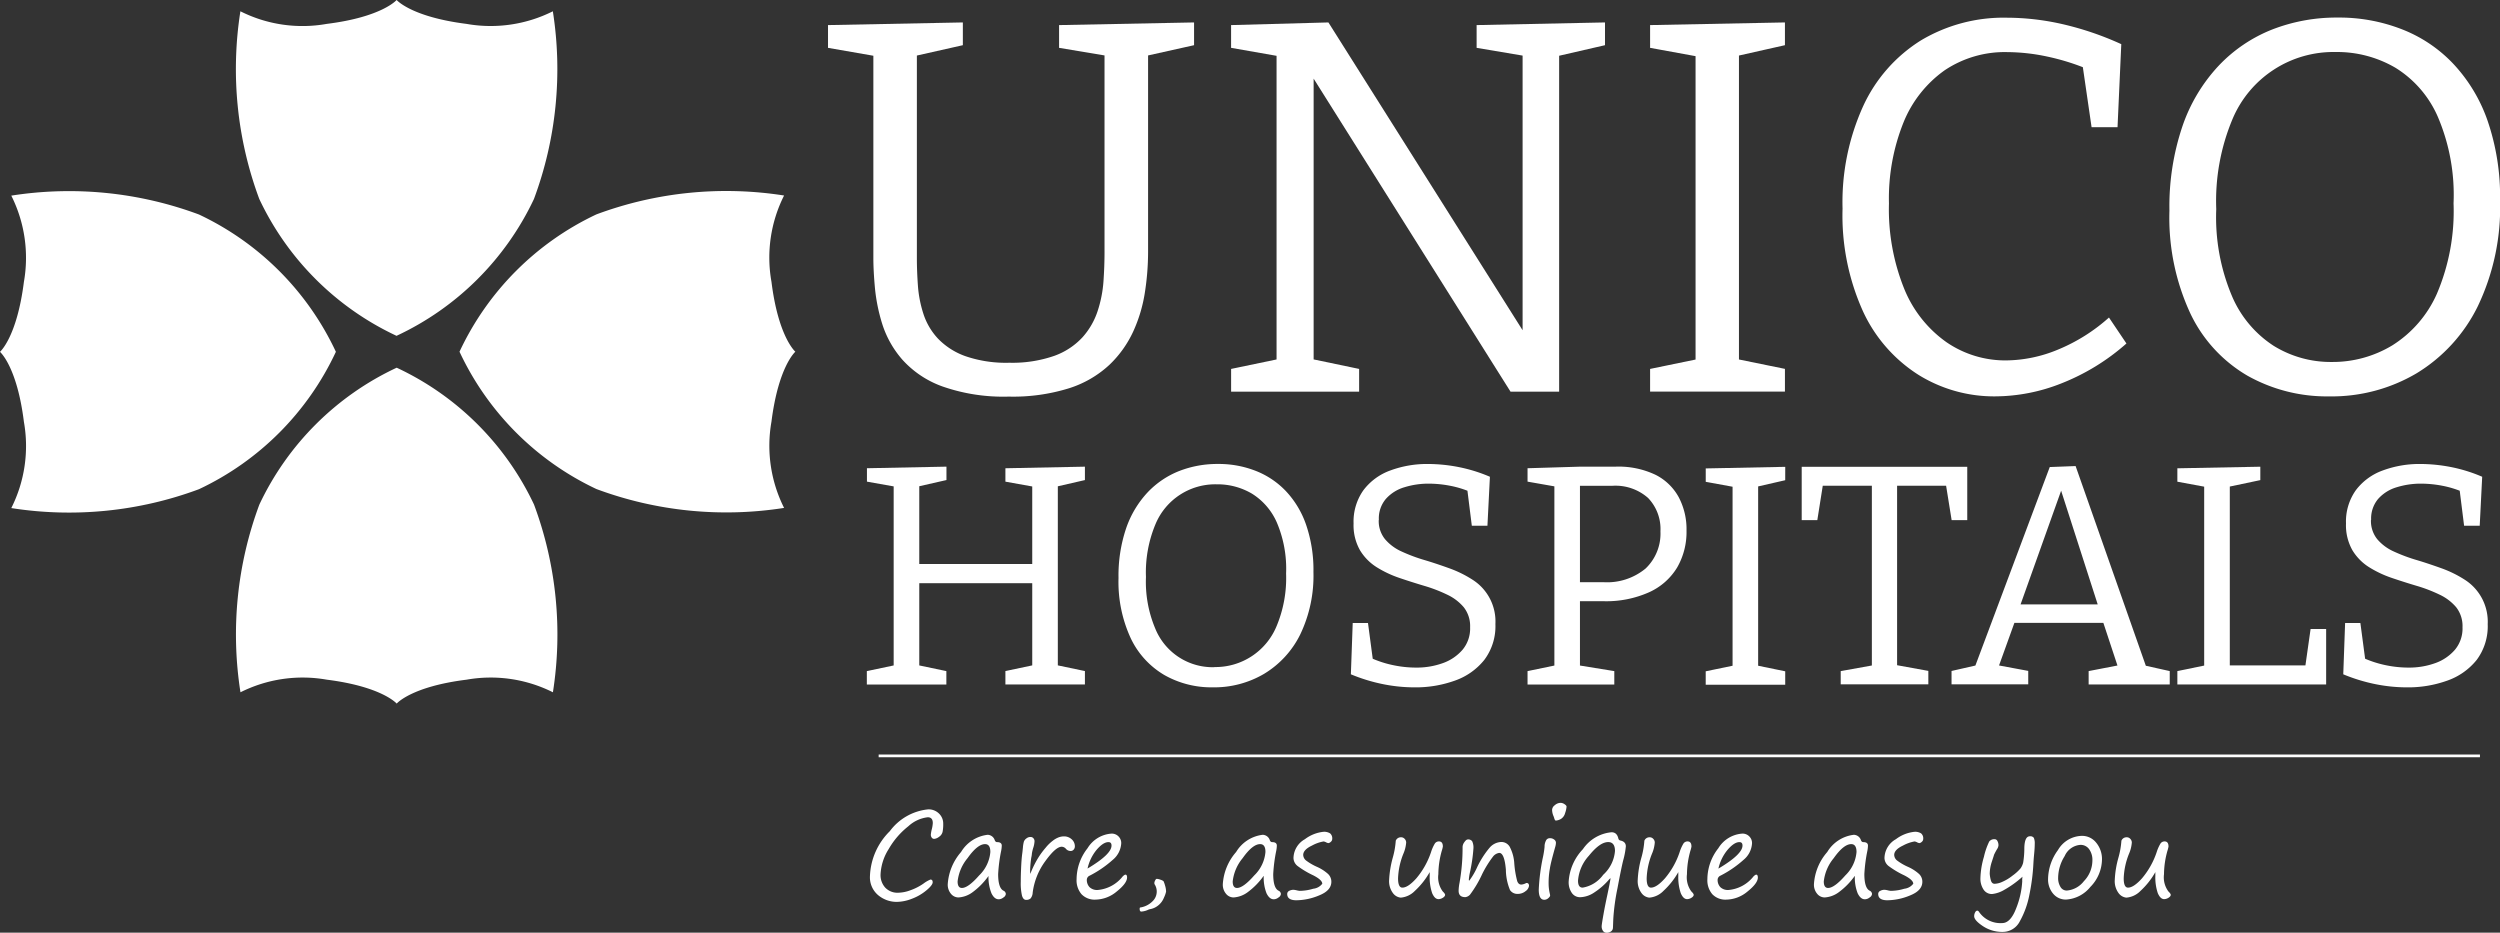 <svg id="Logo_-_H_-_White" data-name="Logo - H - White" xmlns="http://www.w3.org/2000/svg" width="107.218" height="40" viewBox="0 0 107.218 40">
  <rect x="0" y="0" width="107.218" height="40" fill="#333333" stroke="none"/>
  <path id="Path_8680" data-name="Path 8680" d="M17.012,14.4A12.231,12.231,0,0,0,22.9,8.534a15.975,15.975,0,0,0,.81-8.05,5.945,5.945,0,0,1-3.7.541c-2.377-.3-3-1.026-3-1.026s-.621.73-3,1.026a5.913,5.913,0,0,1-3.7-.541,15.975,15.975,0,0,0,.81,8.05,12.231,12.231,0,0,0,5.889,5.87Zm-2.608.685A12.231,12.231,0,0,0,8.534,9.2a15.975,15.975,0,0,0-8.05-.81,5.945,5.945,0,0,1,.541,3.7c-.3,2.377-1.026,3-1.026,3s.73.621,1.026,3a5.913,5.913,0,0,1-.541,3.7,15.975,15.975,0,0,0,8.05-.81,12.214,12.214,0,0,0,5.87-5.889Zm2.608.685a12.231,12.231,0,0,0-5.889,5.87,15.975,15.975,0,0,0-.81,8.05,5.945,5.945,0,0,1,3.7-.541c2.377.3,3,1.026,3,1.026s.621-.73,3-1.026a5.945,5.945,0,0,1,3.7.541,15.975,15.975,0,0,0-.81-8.05,12.231,12.231,0,0,0-5.889-5.87Zm17.1-.685s-.73-.621-1.026-3a5.913,5.913,0,0,1,.541-3.7,15.975,15.975,0,0,0-8.05.81,12.231,12.231,0,0,0-5.87,5.889,12.231,12.231,0,0,0,5.87,5.889,15.975,15.975,0,0,0,8.05.81,5.945,5.945,0,0,1-.541-3.7c.3-2.377,1.026-3,1.026-3Z" transform="translate(0 0)" fill="#fff"/>
  <path id="Path_8681" data-name="Path 8681" d="M101.176,94.729c.064,0,.095.038.095.117s-.091.2-.272.348a2.121,2.121,0,0,1-.624.36,1.814,1.814,0,0,1-.651.132,1.235,1.235,0,0,1-.787-.284,1,1,0,0,1-.356-.825,2.853,2.853,0,0,1,.852-1.923,2.332,2.332,0,0,1,1.639-.935.63.63,0,0,1,.473.182.59.59,0,0,1,.178.424,1.7,1.7,0,0,1-.026.352.352.352,0,0,1-.155.22.393.393,0,0,1-.208.087.125.125,0,0,1-.1-.049.205.205,0,0,1-.042-.132,1.449,1.449,0,0,1,.042-.235,1.359,1.359,0,0,0,.042-.261q0-.25-.216-.25a1.482,1.482,0,0,0-.833.386,3.39,3.39,0,0,0-.844.98,2.213,2.213,0,0,0-.348,1.094.8.8,0,0,0,.2.556.722.722,0,0,0,.568.22,1.575,1.575,0,0,0,.515-.106,2.335,2.335,0,0,0,.556-.284,1.3,1.3,0,0,1,.3-.174Z" transform="translate(-61.271 -57.007)" fill="#fff"/>
  <path id="Path_8682" data-name="Path 8682" d="M109.148,96.367a3.075,3.075,0,0,1-.674.689,1.128,1.128,0,0,1-.613.231.417.417,0,0,1-.325-.159.606.606,0,0,1-.136-.409,2.329,2.329,0,0,1,.571-1.381,1.542,1.542,0,0,1,1.139-.738.331.331,0,0,1,.307.235c.023.053.053.079.1.079.129,0,.2.049.2.151a1.311,1.311,0,0,1-.023.208,6.724,6.724,0,0,0-.132,1.014c0,.394.076.628.223.708a.165.165,0,0,1,.106.144.2.2,0,0,1-.106.151.325.325,0,0,1-.2.076c-.125,0-.227-.087-.31-.257A1.855,1.855,0,0,1,109.148,96.367ZM109,95q-.324,0-.749.6a1.889,1.889,0,0,0-.428,1c0,.185.061.28.185.28.178,0,.428-.182.742-.541a1.574,1.574,0,0,0,.477-1C109.228,95.111,109.152,95,109,95Z" transform="translate(-66.754 -58.798)" fill="#fff"/>
  <path id="Path_8683" data-name="Path 8683" d="M116.067,96.406c.015-.03.034-.068.057-.121a4.064,4.064,0,0,1,.307-.6,3.528,3.528,0,0,1,.307-.413,1.712,1.712,0,0,1,.307-.3.969.969,0,0,1,.25-.144.658.658,0,0,1,.216-.042.483.483,0,0,1,.348.129.4.4,0,0,1,.132.3.209.209,0,0,1-.049.136.166.166,0,0,1-.144.061.257.257,0,0,1-.189-.091.249.249,0,0,0-.182-.091c-.17,0-.4.2-.7.613a2.888,2.888,0,0,0-.545,1.355.424.424,0,0,1-.091.25.275.275,0,0,1-.193.061c-.083,0-.136-.061-.174-.178a2.4,2.4,0,0,1-.053-.6c0-.076,0-.246.011-.5.011-.307.03-.556.057-.742q.006-.045.023-.216a1.427,1.427,0,0,1,.042-.261.293.293,0,0,1,.106-.136.273.273,0,0,1,.17-.064.164.164,0,0,1,.136.057.193.193,0,0,1,.045.121,1.016,1.016,0,0,1-.049.269,1.635,1.635,0,0,0-.064.265.971.971,0,0,1-.027.174,4.622,4.622,0,0,0-.049.553v.155h0Z" transform="translate(-71.893 -58.916)" fill="#fff"/>
  <path id="Path_8684" data-name="Path 8684" d="M124.165,96.341c0,.167-.148.367-.439.6a1.448,1.448,0,0,1-.908.352.776.776,0,0,1-.606-.231.914.914,0,0,1-.212-.647,2.163,2.163,0,0,1,.469-1.325,1.309,1.309,0,0,1,1.029-.628.4.4,0,0,1,.3.121.4.4,0,0,1,.117.288.99.99,0,0,1-.367.719,4.669,4.669,0,0,1-.984.674.2.2,0,0,0-.125.17.447.447,0,0,0,.117.325.468.468,0,0,0,.348.121,1.529,1.529,0,0,0,1.071-.579c.053-.053.095-.079.121-.079C124.138,96.22,124.165,96.261,124.165,96.341Zm-1.7-.378q1.033-.613,1.033-.988c0-.1-.045-.148-.132-.148-.151,0-.318.11-.507.329A1.916,1.916,0,0,0,122.469,95.962Z" transform="translate(-75.828 -58.711)" fill="#fff"/>
  <path id="Path_8685" data-name="Path 8685" d="M129.165,100.82a.94.94,0,0,0,.583-.318.574.574,0,0,0,.061-.647.145.145,0,0,1-.03-.091.274.274,0,0,1,.034-.106q.034-.068.068-.068a.547.547,0,0,1,.163.038.373.373,0,0,1,.129.064,1.11,1.11,0,0,1,.064.182.947.947,0,0,1,.045.265,1.2,1.2,0,0,1-.091.257.8.8,0,0,1-.25.337.756.756,0,0,1-.3.148.867.867,0,0,0-.106.026.843.843,0,0,1-.314.087c-.049,0-.072-.038-.072-.114a.09.09,0,0,1,.015-.061Z" transform="translate(-80.272 -61.899)" fill="#fff"/>
  <path id="Path_8686" data-name="Path 8686" d="M140.318,96.367a3.075,3.075,0,0,1-.674.689,1.128,1.128,0,0,1-.613.231.417.417,0,0,1-.325-.159.606.606,0,0,1-.136-.409,2.306,2.306,0,0,1,.571-1.381,1.542,1.542,0,0,1,1.139-.738.331.331,0,0,1,.307.235c.023.053.053.079.1.079.129,0,.2.049.2.151a1.312,1.312,0,0,1-.023.208,6.722,6.722,0,0,0-.132,1.014c0,.394.076.628.223.708a.165.165,0,0,1,.106.144.2.2,0,0,1-.106.151.325.325,0,0,1-.2.076c-.125,0-.227-.087-.31-.257a1.854,1.854,0,0,1-.121-.742ZM140.171,95q-.324,0-.749.6a1.889,1.889,0,0,0-.428,1c0,.185.061.28.185.28.178,0,.428-.182.742-.541a1.574,1.574,0,0,0,.477-1C140.4,95.111,140.322,95,140.171,95Z" transform="translate(-86.127 -58.798)" fill="#fff"/>
  <path id="Path_8687" data-name="Path 8687" d="M147.372,96.479c0-.106-.129-.227-.39-.36a3.819,3.819,0,0,1-.67-.4.445.445,0,0,1-.174-.341.948.948,0,0,1,.488-.806,1.594,1.594,0,0,1,.795-.318.48.48,0,0,1,.288.068.277.277,0,0,1,.091.235.165.165,0,0,1-.064.129.188.188,0,0,1-.1.053.292.292,0,0,1-.106-.038.37.37,0,0,0-.1-.034,1.585,1.585,0,0,0-.5.178c-.25.117-.375.254-.375.4a.319.319,0,0,0,.132.246,2.379,2.379,0,0,0,.473.272,1.8,1.8,0,0,1,.439.28.455.455,0,0,1,.163.352c0,.25-.17.443-.515.583a2.607,2.607,0,0,1-.984.212c-.265,0-.394-.091-.394-.269a.148.148,0,0,1,.087-.136.4.4,0,0,1,.178-.045.821.821,0,0,1,.14.023.775.775,0,0,0,.132.023,2.041,2.041,0,0,0,.579-.091.557.557,0,0,0,.386-.212Z" transform="translate(-90.664 -58.58)" fill="#fff"/>
  <path id="Path_8688" data-name="Path 8688" d="M159.161,96.371a3.3,3.3,0,0,1-.64.81.954.954,0,0,1-.606.288.472.472,0,0,1-.329-.189.86.86,0,0,1-.167-.579,4.377,4.377,0,0,1,.155-.942,3.523,3.523,0,0,0,.129-.73.232.232,0,0,1,.223-.148.2.2,0,0,1,.163.072.228.228,0,0,1,.061.151,1.5,1.5,0,0,1-.121.484,3.106,3.106,0,0,0-.227,1.052c0,.265.061.4.185.4.159,0,.36-.132.6-.4a3.415,3.415,0,0,0,.628-1.12,1.7,1.7,0,0,1,.167-.375.208.208,0,0,1,.174-.087c.11,0,.167.072.167.22a1.121,1.121,0,0,1-.045.178,3.8,3.8,0,0,0-.148,1.01,1.017,1.017,0,0,0,.189.738c.064.061.1.11.1.148s-.034.087-.1.125a.36.36,0,0,1-.178.057c-.114,0-.2-.083-.276-.254a2.1,2.1,0,0,1-.106-.749v-.159Z" transform="translate(-97.843 -58.972)" fill="#fff"/>
  <path id="Path_8689" data-name="Path 8689" d="M167.041,95.7a.409.409,0,0,0-.276.167,4.5,4.5,0,0,0-.458.742,4.754,4.754,0,0,1-.522.882.326.326,0,0,1-.2.106c-.193,0-.288-.091-.288-.276a1.926,1.926,0,0,1,.038-.333,8.551,8.551,0,0,0,.132-1.552.369.369,0,0,1,.079-.2c.053-.076.1-.114.151-.114a.208.208,0,0,1,.182.079.635.635,0,0,1,.053.314,6.983,6.983,0,0,1-.148,1.014,2.181,2.181,0,0,0-.049.322c0,.026.008.038.019.038a2.961,2.961,0,0,0,.341-.583,3.874,3.874,0,0,1,.534-.833.693.693,0,0,1,.5-.242.415.415,0,0,1,.356.2,1.744,1.744,0,0,1,.2.73,4.156,4.156,0,0,0,.125.749c.038.1.095.148.174.148A.5.5,0,0,0,168.18,97a.06.06,0,0,1,.03-.011c.068,0,.106.042.106.121a.324.324,0,0,1-.144.227.527.527,0,0,1-.348.121.378.378,0,0,1-.322-.163,2.322,2.322,0,0,1-.178-.878C167.283,95.945,167.189,95.7,167.041,95.7Z" transform="translate(-102.741 -59.121)" fill="#fff"/>
  <path id="Path_8690" data-name="Path 8690" d="M174.8,94.466a1.958,1.958,0,0,0,.053.416.306.306,0,0,1,.011.072q0,.045-.079.114a.257.257,0,0,1-.17.068c-.159,0-.238-.144-.238-.435a8.469,8.469,0,0,1,.185-1.419,3.658,3.658,0,0,0,.064-.416.555.555,0,0,1,.057-.261.177.177,0,0,1,.159-.11.292.292,0,0,1,.2.061.169.169,0,0,1,.072.132.74.74,0,0,1-.034.193c-.121.428-.2.738-.227.923A3.4,3.4,0,0,0,174.8,94.466Zm.318-2.725c-.034,0-.061-.038-.079-.11-.008-.023-.015-.049-.026-.076a.7.7,0,0,1-.064-.276.265.265,0,0,1,.117-.2.377.377,0,0,1,.257-.1.312.312,0,0,1,.159.057c.057.038.087.072.087.106a1.024,1.024,0,0,1-.061.272.418.418,0,0,1-.189.261.556.556,0,0,1-.2.064Z" transform="translate(-108.384 -56.547)" fill="#fff"/>
  <path id="Path_8691" data-name="Path 8691" d="M179.558,96.282a.245.245,0,0,0-.064.053,2.936,2.936,0,0,1-.651.568,1.132,1.132,0,0,1-.59.193.423.423,0,0,1-.36-.189.8.8,0,0,1-.132-.481,2.212,2.212,0,0,1,.609-1.389,1.672,1.672,0,0,1,1.23-.727c.151,0,.25.087.291.265a.112.112,0,0,0,.095.091q.227.051.227.25a3.347,3.347,0,0,1-.114.6c-.053.212-.136.613-.246,1.2a9.29,9.29,0,0,0-.178,1.306c-.008.189-.011.318-.015.382a.2.2,0,0,1-.083.159.308.308,0,0,1-.185.057.184.184,0,0,1-.159-.079.327.327,0,0,1-.057-.2c0-.049.027-.223.079-.518s.11-.575.167-.84c.068-.322.114-.556.136-.7Zm.189-1.169c0-.254-.1-.382-.291-.382-.238,0-.511.193-.825.583a1.789,1.789,0,0,0-.469,1.071c0,.2.064.3.2.3a1.367,1.367,0,0,0,.878-.549A1.545,1.545,0,0,0,179.747,95.112Z" transform="translate(-110.485 -58.617)" fill="#fff"/>
  <path id="Path_8692" data-name="Path 8692" d="M187.331,96.371a3.3,3.3,0,0,1-.64.81.954.954,0,0,1-.606.288.472.472,0,0,1-.329-.189.86.86,0,0,1-.167-.579,4.149,4.149,0,0,1,.155-.942,3.524,3.524,0,0,0,.129-.73.232.232,0,0,1,.223-.148.2.2,0,0,1,.163.072.228.228,0,0,1,.061.151,1.5,1.5,0,0,1-.121.484,3.107,3.107,0,0,0-.227,1.052c0,.265.061.4.185.4.159,0,.36-.132.6-.4a3.416,3.416,0,0,0,.628-1.12,1.7,1.7,0,0,1,.167-.375.208.208,0,0,1,.174-.087c.11,0,.167.072.167.22a1.121,1.121,0,0,1-.045.178,3.794,3.794,0,0,0-.148,1.01,1.017,1.017,0,0,0,.189.738c.064.061.1.11.1.148s-.034.087-.1.125a.36.36,0,0,1-.178.057c-.114,0-.2-.083-.276-.254a2.1,2.1,0,0,1-.106-.749v-.159Z" transform="translate(-115.351 -58.972)" fill="#fff"/>
  <path id="Path_8693" data-name="Path 8693" d="M195.645,96.341c0,.167-.148.367-.439.6a1.449,1.449,0,0,1-.908.352.776.776,0,0,1-.606-.231.914.914,0,0,1-.212-.647,2.163,2.163,0,0,1,.469-1.325,1.309,1.309,0,0,1,1.029-.628.4.4,0,0,1,.3.121.4.4,0,0,1,.117.288.99.99,0,0,1-.367.719,4.669,4.669,0,0,1-.984.674.2.2,0,0,0-.125.17.447.447,0,0,0,.117.325.468.468,0,0,0,.348.121,1.529,1.529,0,0,0,1.071-.579c.053-.053.095-.079.121-.079.042,0,.068.042.068.121Zm-1.692-.378q1.033-.613,1.033-.988c0-.1-.045-.148-.132-.148-.151,0-.318.11-.507.329A1.916,1.916,0,0,0,193.953,95.962Z" transform="translate(-120.255 -58.711)" fill="#fff"/>
  <path id="Path_8694" data-name="Path 8694" d="M207.3,96.367a3.076,3.076,0,0,1-.674.689,1.128,1.128,0,0,1-.613.231.417.417,0,0,1-.325-.159.606.606,0,0,1-.136-.409,2.306,2.306,0,0,1,.571-1.381,1.542,1.542,0,0,1,1.139-.738.331.331,0,0,1,.307.235c.023.053.053.079.1.079.129,0,.2.049.2.151a1.311,1.311,0,0,1-.023.208,6.723,6.723,0,0,0-.132,1.014c0,.394.076.628.223.708a.165.165,0,0,1,.106.144.2.2,0,0,1-.106.151.325.325,0,0,1-.2.076c-.125,0-.227-.087-.31-.257a1.854,1.854,0,0,1-.121-.742ZM207.151,95q-.324,0-.749.6a1.889,1.889,0,0,0-.428,1c0,.185.061.28.185.28.178,0,.428-.182.742-.541a1.574,1.574,0,0,0,.477-1C207.378,95.111,207.3,95,207.151,95Z" transform="translate(-127.757 -58.798)" fill="#fff"/>
  <path id="Path_8695" data-name="Path 8695" d="M214.342,96.479c0-.106-.129-.227-.39-.36a3.818,3.818,0,0,1-.67-.4.445.445,0,0,1-.174-.341.948.948,0,0,1,.488-.806,1.594,1.594,0,0,1,.795-.318.48.48,0,0,1,.288.068.277.277,0,0,1,.091.235.165.165,0,0,1-.064.129.188.188,0,0,1-.1.053.293.293,0,0,1-.106-.038.37.37,0,0,0-.1-.034,1.617,1.617,0,0,0-.5.178c-.25.117-.375.254-.375.4a.319.319,0,0,0,.132.246,2.381,2.381,0,0,0,.473.272,1.8,1.8,0,0,1,.439.28.455.455,0,0,1,.163.352c0,.25-.17.443-.515.583a2.607,2.607,0,0,1-.984.212c-.265,0-.394-.091-.394-.269a.145.145,0,0,1,.091-.136.388.388,0,0,1,.178-.045.821.821,0,0,1,.14.023.774.774,0,0,0,.132.023,2.041,2.041,0,0,0,.579-.091.556.556,0,0,0,.382-.212Z" transform="translate(-132.288 -58.58)" fill="#fff"/>
  <path id="Path_8696" data-name="Path 8696" d="M225.794,96.487a4.3,4.3,0,0,1-.787.568,1.289,1.289,0,0,1-.522.178.421.421,0,0,1-.371-.2.84.84,0,0,1-.129-.469,3.566,3.566,0,0,1,.151-.927,3,3,0,0,1,.227-.655.274.274,0,0,1,.238-.1.132.132,0,0,1,.114.079.36.36,0,0,1,.045.182.337.337,0,0,1-.057.159,2.584,2.584,0,0,0-.136.254c0,.015-.034.114-.095.3a1.7,1.7,0,0,0-.087.507,1.33,1.33,0,0,0,.042.257c.026.117.083.174.167.174a.839.839,0,0,0,.329-.083,1.945,1.945,0,0,0,.443-.269,1.892,1.892,0,0,0,.333-.3.69.69,0,0,0,.121-.261,3.87,3.87,0,0,0,.049-.636c.011-.325.087-.488.238-.488a.182.182,0,0,1,.17.068.605.605,0,0,1,.038.265c0,.106-.008.242-.023.4-.019.2-.03.348-.034.435a8.7,8.7,0,0,1-.174,1.347,3.762,3.762,0,0,1-.409,1.132.821.821,0,0,1-.738.454,1.488,1.488,0,0,1-.848-.25c-.25-.167-.371-.307-.371-.424a.35.35,0,0,1,.038-.159c.027-.053.057-.079.1-.079.019,0,.042.015.064.045a1.113,1.113,0,0,0,1,.488c.235,0,.435-.208.594-.621a3.7,3.7,0,0,0,.265-1.166.931.931,0,0,1,.011-.2Z" transform="translate(-139.051 -58.891)" fill="#fff"/>
  <path id="Path_8697" data-name="Path 8697" d="M232.858,97.452a.7.7,0,0,1-.553-.254.938.938,0,0,1-.216-.628,2.153,2.153,0,0,1,.424-1.241,1.218,1.218,0,0,1,1.014-.609.771.771,0,0,1,.632.3,1.1,1.1,0,0,1,.242.715,1.709,1.709,0,0,1-.5,1.177A1.45,1.45,0,0,1,232.858,97.452Zm-.337-.942a.717.717,0,0,0,.1.4.307.307,0,0,0,.272.155,1.029,1.029,0,0,0,.73-.4,1.286,1.286,0,0,0,.367-.886.786.786,0,0,0-.14-.488.446.446,0,0,0-.375-.185.8.8,0,0,0-.674.481A1.785,1.785,0,0,0,232.521,96.51Z" transform="translate(-144.253 -58.872)" fill="#fff"/>
  <path id="Path_8698" data-name="Path 8698" d="M241.391,96.371a3.3,3.3,0,0,1-.64.81.954.954,0,0,1-.606.288.472.472,0,0,1-.329-.189.86.86,0,0,1-.167-.579,4.149,4.149,0,0,1,.155-.942,3.524,3.524,0,0,0,.129-.73.232.232,0,0,1,.223-.148.2.2,0,0,1,.163.072.228.228,0,0,1,.061.151,1.5,1.5,0,0,1-.121.484,3.107,3.107,0,0,0-.227,1.052c0,.265.061.4.185.4.159,0,.36-.132.6-.4a3.415,3.415,0,0,0,.628-1.12,1.7,1.7,0,0,1,.167-.375.208.208,0,0,1,.174-.087c.11,0,.167.072.167.22a1.121,1.121,0,0,1-.045.178,3.8,3.8,0,0,0-.148,1.01,1.017,1.017,0,0,0,.189.738c.064.061.1.11.1.148s-.034.087-.1.125a.36.36,0,0,1-.178.057c-.114,0-.2-.083-.276-.254a2.1,2.1,0,0,1-.106-.749v-.159Z" transform="translate(-148.952 -58.972)" fill="#fff"/>
  <rect id="Rectangle_6272" data-name="Rectangle 6272" width="68.675" height="0.117" transform="translate(37.683 32.359)" fill="#fff"/>
  <path id="Path_8699" data-name="Path 8699" d="M103.746,2.654l5.783-.114v.976l-2.244.5.272-.477v8.848a11.344,11.344,0,0,1-.136,1.726,6.34,6.34,0,0,1-.5,1.68,4.687,4.687,0,0,1-1.022,1.431,4.563,4.563,0,0,1-1.714,1,8.054,8.054,0,0,1-2.6.363,7.9,7.9,0,0,1-2.835-.431,4.234,4.234,0,0,1-1.726-1.147,4.281,4.281,0,0,1-.863-1.521,7.578,7.578,0,0,1-.318-1.555q-.068-.749-.068-1.294v-9.1l.272.477L93.83,3.63V2.654l5.783-.114v.976l-2.222.5.25-.477v9.1q0,.568.045,1.192a5.081,5.081,0,0,0,.238,1.215,2.833,2.833,0,0,0,.624,1.056,3.06,3.06,0,0,0,1.169.749,5.344,5.344,0,0,0,1.892.284,5.464,5.464,0,0,0,1.938-.3,3.043,3.043,0,0,0,1.2-.795,3.161,3.161,0,0,0,.647-1.124,5.256,5.256,0,0,0,.25-1.272q.045-.647.045-1.26V3.539l.227.454-2.176-.363V2.654h0Z" transform="translate(-58.319 -1.578)" fill="#fff"/>
  <path id="Path_8700" data-name="Path 8700" d="M150.035,2.654l5.51-.114v.976l-2.267.522.3-.431V18.375h-2.085L142.776,4.516l.273-.023V17.33l-.341-.409L145,17.4v.976H139.51V17.4l2.29-.477-.341.409V3.607l.25.409-2.2-.386V2.654l4.174-.114,8.6,13.632-.272.023V3.607l.318.409-2.29-.386V2.654h0Z" transform="translate(-86.711 -1.578)" fill="#fff"/>
  <path id="Path_8701" data-name="Path 8701" d="M192.773,3.516l-2.222.5.25-.318V17.262l-.25-.318,2.222.454v.976H186.99V17.4l2.2-.454-.25.318V3.7l.3.341L186.99,3.63V2.654l5.783-.114Z" transform="translate(-116.222 -1.578)" fill="#fff"/>
  <path id="Path_8702" data-name="Path 8702" d="M215.355,18.243a6.146,6.146,0,0,1-3.312-.931,6.393,6.393,0,0,1-2.369-2.721,9.982,9.982,0,0,1-.874-4.4,9.963,9.963,0,0,1,.886-4.4,6.537,6.537,0,0,1,2.471-2.812,6.915,6.915,0,0,1,3.7-.976,10.822,10.822,0,0,1,2.358.272,13.165,13.165,0,0,1,2.539.863L220.593,6.7H219.48l-.409-2.812.341.363a9.885,9.885,0,0,0-1.824-.579,8.376,8.376,0,0,0-1.714-.193,4.628,4.628,0,0,0-2.7.783,5.07,5.07,0,0,0-1.76,2.233,8.749,8.749,0,0,0-.624,3.47,9.117,9.117,0,0,0,.659,3.675,5.182,5.182,0,0,0,1.805,2.278,4.461,4.461,0,0,0,2.574.783,5.915,5.915,0,0,0,2.188-.454,7.619,7.619,0,0,0,2.21-1.385l.749,1.113a9.384,9.384,0,0,1-2.789,1.711A7.768,7.768,0,0,1,215.355,18.243Z" transform="translate(-129.778 -1.244)" fill="#fff"/>
  <path id="Path_8703" data-name="Path 8703" d="M252.69,18.243a6.95,6.95,0,0,1-3.5-.886,6.127,6.127,0,0,1-2.449-2.664,9.75,9.75,0,0,1-.9-4.413,10.721,10.721,0,0,1,.556-3.618,7.2,7.2,0,0,1,1.555-2.6,6.393,6.393,0,0,1,2.3-1.555,7.607,7.607,0,0,1,2.8-.511,7.4,7.4,0,0,1,2.721.488A6.051,6.051,0,0,1,258,3.964a6.852,6.852,0,0,1,1.487,2.46,10.046,10.046,0,0,1,.534,3.425,9.831,9.831,0,0,1-.965,4.549,6.934,6.934,0,0,1-2.619,2.857A7.155,7.155,0,0,1,252.69,18.243Zm.114-1.476a4.938,4.938,0,0,0,2.6-.715,5,5,0,0,0,1.907-2.21,9.035,9.035,0,0,0,.715-3.879,8.52,8.52,0,0,0-.67-3.7,4.646,4.646,0,0,0-1.813-2.108,4.946,4.946,0,0,0-2.574-.681,4.695,4.695,0,0,0-4.42,2.869,9.083,9.083,0,0,0-.7,3.868,8.677,8.677,0,0,0,.67,3.72,4.755,4.755,0,0,0,1.79,2.142A4.652,4.652,0,0,0,252.8,16.767Z" transform="translate(-152.8 -1.243)" fill="#fff"/>
  <path id="Path_8704" data-name="Path 8704" d="M98.23,62.224v-.575l1.325-.28-.174.242v-8.1l.216.254-1.362-.242v-.575l3.41-.068v.575l-1.351.307.185-.254v3.747l-.2-.2h5.245l-.2.2V53.512l.2.254-1.351-.242v-.575l3.41-.068v.575l-1.336.307.174-.254v8.1l-.174-.242,1.336.28v.575h-3.41v-.575l1.325-.28-.174.242V57.69l.2.189h-5.245l.2-.189v3.921l-.174-.242,1.336.28v.575H98.23Z" transform="translate(-61.054 -32.867)" fill="#fff"/>
  <path id="Path_8705" data-name="Path 8705" d="M130.792,62.153a4.09,4.09,0,0,1-2.066-.522,3.629,3.629,0,0,1-1.446-1.571,5.759,5.759,0,0,1-.53-2.6,6.323,6.323,0,0,1,.329-2.135A4.286,4.286,0,0,1,128,53.789a3.769,3.769,0,0,1,1.359-.916,4.506,4.506,0,0,1,1.654-.3,4.336,4.336,0,0,1,1.6.288,3.58,3.58,0,0,1,1.309.87,4,4,0,0,1,.874,1.453,5.965,5.965,0,0,1,.314,2.021,5.82,5.82,0,0,1-.568,2.683A4.069,4.069,0,0,1,133,61.57,4.207,4.207,0,0,1,130.792,62.153Zm.068-.87a2.837,2.837,0,0,0,2.657-1.726,5.35,5.35,0,0,0,.42-2.286,5.057,5.057,0,0,0-.394-2.18,2.756,2.756,0,0,0-1.071-1.245,2.907,2.907,0,0,0-1.518-.4,2.776,2.776,0,0,0-2.611,1.692,5.358,5.358,0,0,0-.416,2.282,5.155,5.155,0,0,0,.394,2.2,2.658,2.658,0,0,0,2.539,1.669Z" transform="translate(-78.78 -32.675)" fill="#fff"/>
  <path id="Path_8706" data-name="Path 8706" d="M154.276,54.982a1.227,1.227,0,0,0,.269.829,2.008,2.008,0,0,0,.715.53,7.107,7.107,0,0,0,.984.367c.356.106.715.227,1.071.356a4.883,4.883,0,0,1,.976.481,2.121,2.121,0,0,1,.988,1.907,2.4,2.4,0,0,1-.477,1.537,2.8,2.8,0,0,1-1.264.889,4.974,4.974,0,0,1-1.726.288,6.835,6.835,0,0,1-1.366-.14,7.389,7.389,0,0,1-1.366-.42l.079-2.2h.655l.227,1.711-.132-.227a4.545,4.545,0,0,0,.976.322,4.781,4.781,0,0,0,.992.106,3.291,3.291,0,0,0,1.151-.193,1.987,1.987,0,0,0,.844-.575,1.423,1.423,0,0,0,.322-.958,1.309,1.309,0,0,0-.273-.863,2.1,2.1,0,0,0-.715-.541,6.4,6.4,0,0,0-.976-.375c-.356-.106-.715-.22-1.071-.341a4.641,4.641,0,0,1-.976-.462,2.2,2.2,0,0,1-.715-.73,2.175,2.175,0,0,1-.272-1.143,2.325,2.325,0,0,1,.42-1.423,2.511,2.511,0,0,1,1.151-.848,4.531,4.531,0,0,1,1.627-.28,6.954,6.954,0,0,1,1.309.132,6.682,6.682,0,0,1,1.34.416l-.106,2.1h-.67l-.2-1.6.159.159a4.331,4.331,0,0,0-.87-.269,4.9,4.9,0,0,0-.935-.095,3.5,3.5,0,0,0-1.045.155,1.711,1.711,0,0,0-.795.5,1.285,1.285,0,0,0-.3.9Z" transform="translate(-95.145 -32.687)" fill="#fff"/>
  <path id="Path_8707" data-name="Path 8707" d="M176.351,58.658h-1.245l.242-.2v3.156l-.185-.227,1.658.269v.575H173.1v-.575l1.351-.28-.2.242v-8.1l.227.254-1.378-.242v-.575l2.275-.068h1.51a3.688,3.688,0,0,1,1.7.348,2.313,2.313,0,0,1,1,.965,2.937,2.937,0,0,1,.333,1.431,3.04,3.04,0,0,1-.4,1.578,2.7,2.7,0,0,1-1.2,1.063A4.5,4.5,0,0,1,176.351,58.658Zm.375-4.95h-1.578l.2-.2v4.534l-.242-.2h1.245a2.585,2.585,0,0,0,1.813-.587,2.067,2.067,0,0,0,.636-1.593,1.922,1.922,0,0,0-.53-1.431,2.106,2.106,0,0,0-1.544-.522Z" transform="translate(-107.588 -32.874)" fill="#fff"/>
  <path id="Path_8708" data-name="Path 8708" d="M196.7,53.469l-1.309.3.148-.189v8l-.148-.185,1.309.269v.575h-3.41v-.575l1.3-.269-.148.185v-8l.174.2-1.325-.242v-.575l3.41-.068Z" transform="translate(-120.137 -32.874)" fill="#fff"/>
  <path id="Path_8709" data-name="Path 8709" d="M205.843,62.237v-.575l1.552-.28-.216.3V53.513l.242.2H204.84l.269-.227-.269,1.7h-.67V52.9h7.1v2.286h-.67l-.269-1.673.269.2h-2.581l.242-.2v8.16l-.2-.3,1.54.28v.575h-3.762Z" transform="translate(-126.9 -32.88)" fill="#fff"/>
  <path id="Path_8710" data-name="Path 8710" d="M229.559,61.594l-.307-.269,1.256.28v.575h-3.478v-.575l1.393-.269-.106.185-.708-2.142.2.159h-4.095l.189-.159-.761,2.112-.068-.148,1.366.254v.575H221.15V61.6l1.23-.28-.28.242,3.262-8.708,1.109-.042Zm-5.51-2.676-.106-.174H227.6l-.121.189-1.752-5.446.254.015Z" transform="translate(-137.454 -32.824)" fill="#fff"/>
  <path id="Path_8711" data-name="Path 8711" d="M252.451,59.85h.67V62.23H246.74v-.575l1.309-.269-.159.227v-8.08l.159.242-1.309-.242v-.575l3.558-.068v.575l-1.457.307.148-.242v8.08l-.2-.2h3.6l-.185.2.25-1.76Z" transform="translate(-153.359 -32.874)" fill="#fff"/>
  <path id="Path_8712" data-name="Path 8712" d="M266.728,54.982a1.247,1.247,0,0,0,.269.829,2.008,2.008,0,0,0,.715.53,7.106,7.106,0,0,0,.984.367c.356.106.711.227,1.071.356a4.884,4.884,0,0,1,.976.481,2.134,2.134,0,0,1,.992,1.907,2.416,2.416,0,0,1-.473,1.537,2.8,2.8,0,0,1-1.264.889,4.974,4.974,0,0,1-1.726.288,6.834,6.834,0,0,1-1.366-.14,7.389,7.389,0,0,1-1.366-.42l.079-2.2h.655l.227,1.711-.132-.227a4.614,4.614,0,0,0,.976.322,4.781,4.781,0,0,0,.992.106,3.291,3.291,0,0,0,1.151-.193,1.987,1.987,0,0,0,.844-.575,1.423,1.423,0,0,0,.322-.958,1.309,1.309,0,0,0-.272-.863,2.1,2.1,0,0,0-.715-.541,6.4,6.4,0,0,0-.976-.375c-.356-.106-.715-.22-1.071-.341a4.641,4.641,0,0,1-.976-.462,2.2,2.2,0,0,1-.715-.73,2.175,2.175,0,0,1-.272-1.143,2.325,2.325,0,0,1,.42-1.423,2.512,2.512,0,0,1,1.151-.848,4.525,4.525,0,0,1,1.624-.28,6.954,6.954,0,0,1,1.31.132,6.573,6.573,0,0,1,1.336.416l-.106,2.1h-.67l-.2-1.6.159.159a4.331,4.331,0,0,0-.87-.269,4.9,4.9,0,0,0-.935-.095,3.5,3.5,0,0,0-1.045.155,1.711,1.711,0,0,0-.795.5,1.3,1.3,0,0,0-.3.9Z" transform="translate(-165.044 -32.687)" fill="#fff"/>
</svg>
